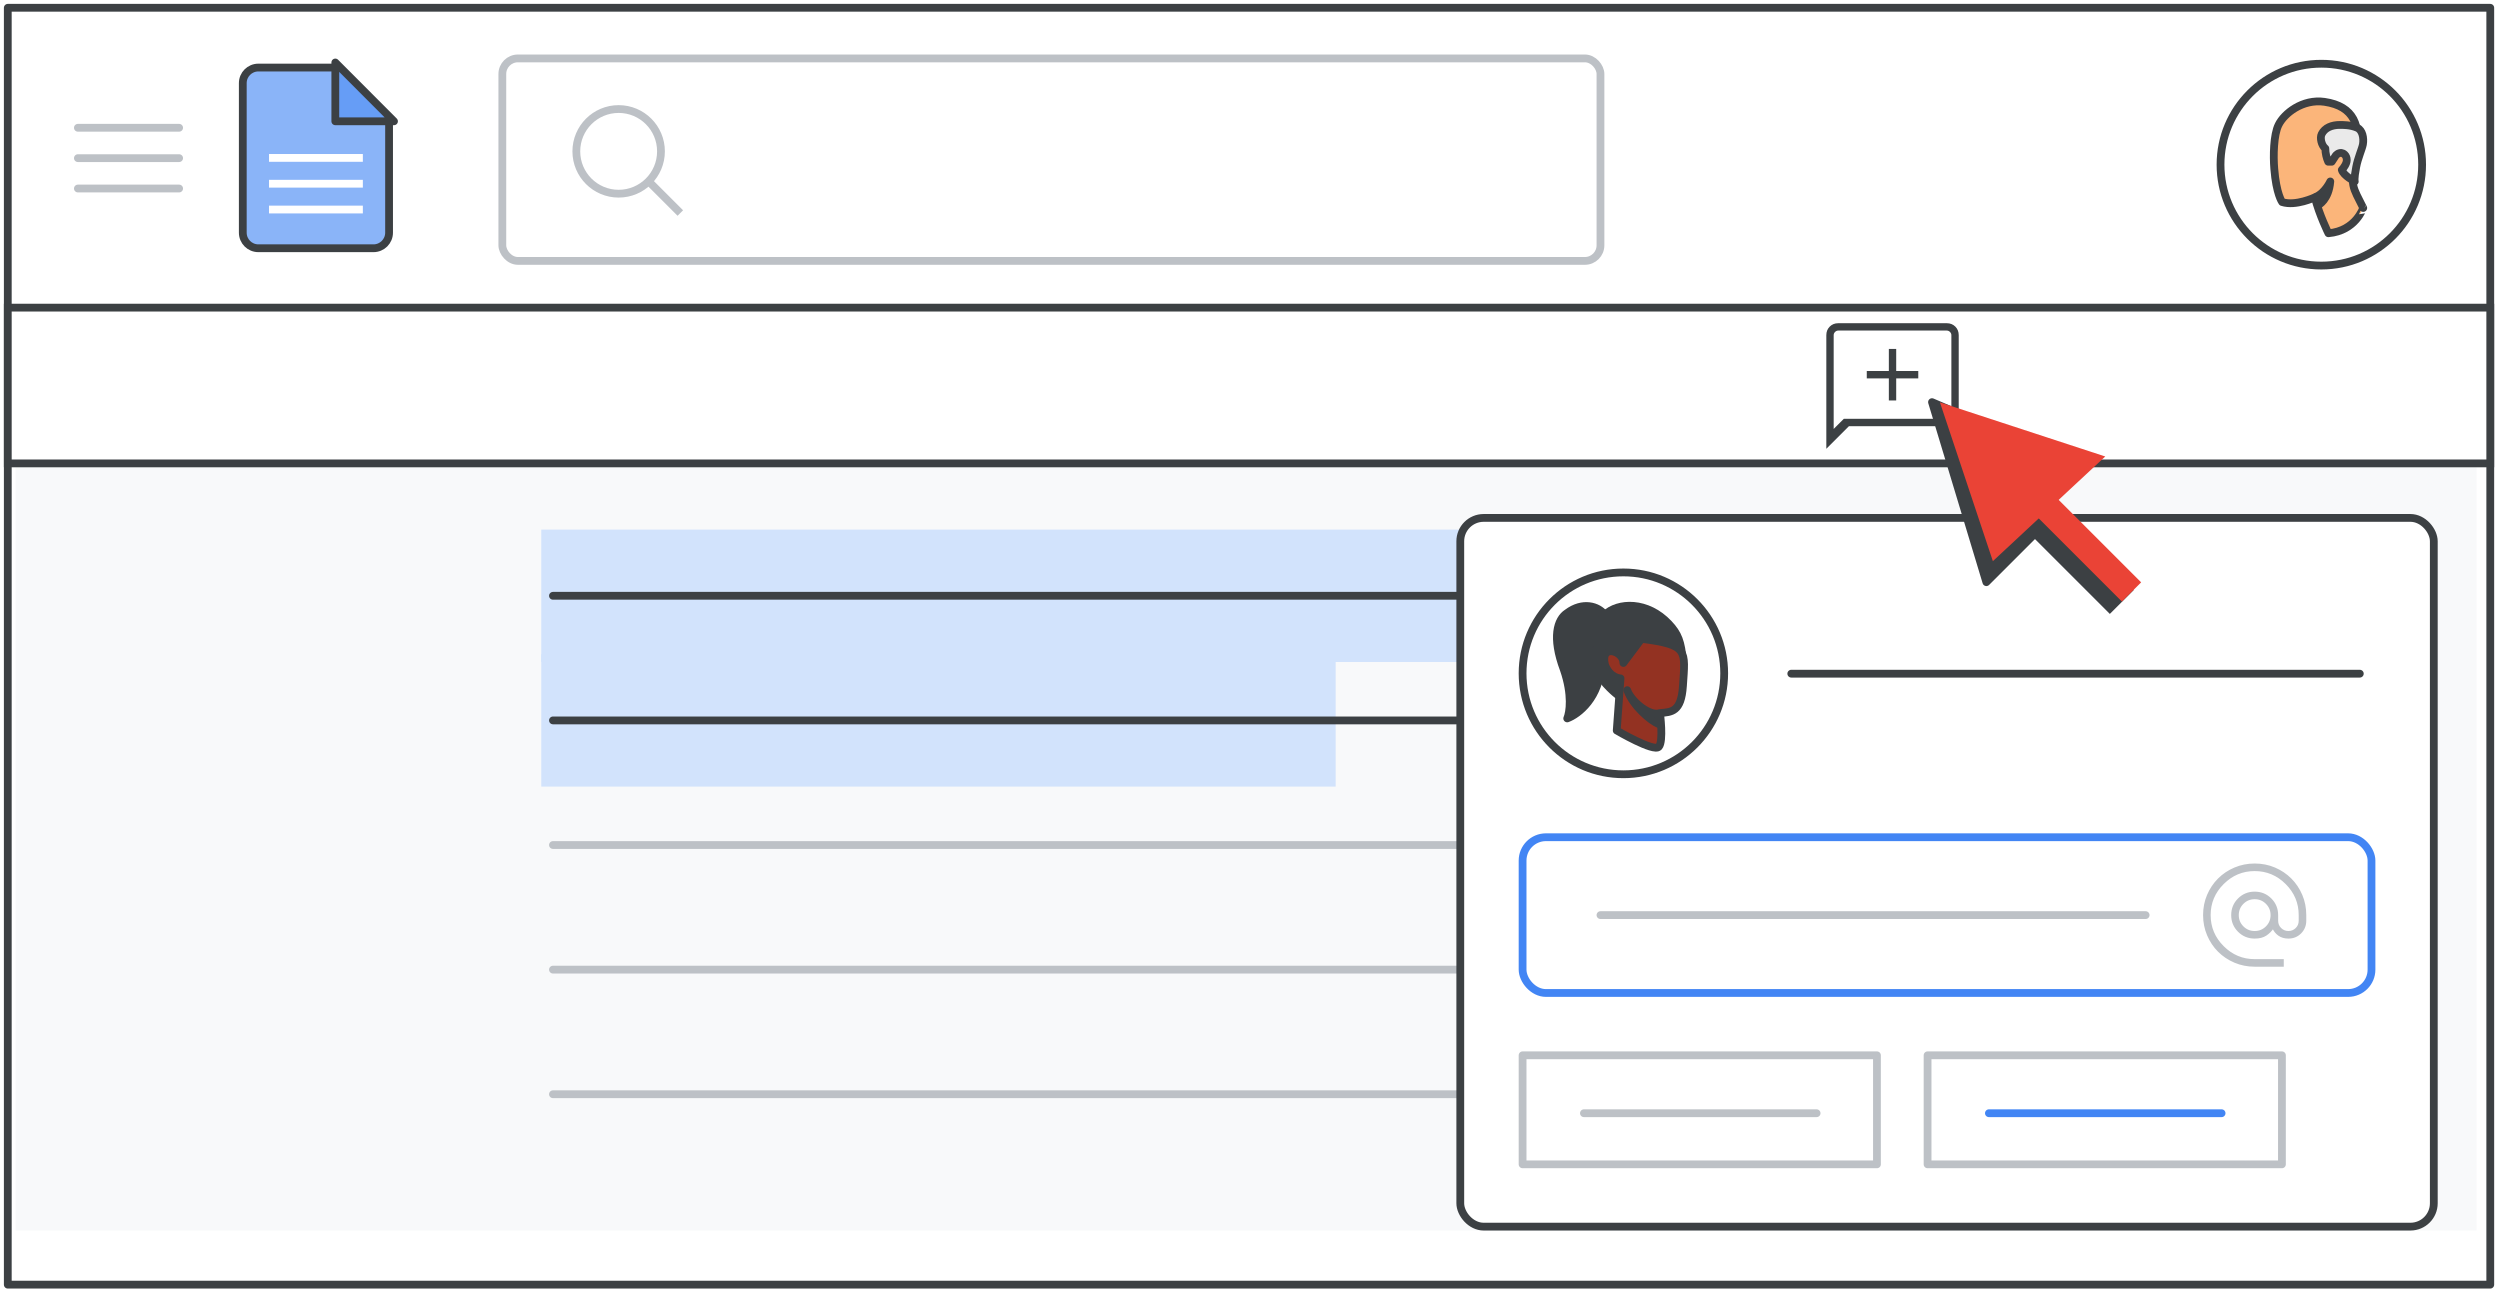 <?xml version="1.0" encoding="UTF-8"?>
<svg width="321px" height="166px" viewBox="0 0 321 166" version="1.1" xmlns="http://www.w3.org/2000/svg" xmlns:xlink="http://www.w3.org/1999/xlink">
    <title>add-comments-replies</title>
    <defs>
        <ellipse id="path-1" cx="12.943" cy="12.958" rx="12.943" ry="12.958"></ellipse>
    </defs>
    <g id="add-comments-replies" stroke="none" stroke-width="1" fill="none" fill-rule="evenodd">
        <rect fill="#FFFFFF" x="0" y="0" width="321" height="166"></rect>
        <rect id="border-and-background" stroke="#3C4043" fill="#FFFFFF" stroke-linejoin="round" x="1" y="1" width="318.75" height="163.95"></rect>
        <rect id="Rectangle" fill="#F8F9FA" x="2" y="60" width="316" height="98"></rect>
        <g id="highlighted-text" transform="translate(69.5, 68)" fill="#D2E3FC">
            <rect id="Rectangle" x="0" y="0" width="183" height="17"></rect>
            <rect id="Rectangle" x="0" y="16" width="102" height="17"></rect>
        </g>
        <g id="text-lines" transform="translate(71, 76)" stroke-linecap="round">
            <line x1="3.00035164e-16" y1="0.5" x2="180" y2="0.5" id="Line" stroke="#3C4043"></line>
            <line x1="3.00035164e-16" y1="16.5" x2="180" y2="16.5" id="Line" stroke="#3C4043"></line>
            <line x1="3.00035164e-16" y1="32.5" x2="180" y2="32.5" id="Line" stroke="#BDC1C6"></line>
            <line x1="3.00035164e-16" y1="48.5" x2="180" y2="48.5" id="Line" stroke="#BDC1C6"></line>
            <line x1="3.00035164e-16" y1="64.5" x2="180" y2="64.5" id="Line" stroke="#BDC1C6"></line>
        </g>
        <rect id="Rectangle" stroke="#3C4043" fill="#FFFFFF" transform="translate(160.375, 49.5) scale(1, -1) translate(-160.375, -49.5) " x="1" y="39.5" width="318.75" height="20"></rect>
        <g id="UI/menu-dark-grey" transform="translate(10, 16)" stroke="#BDC1C6" stroke-linecap="round" stroke-linejoin="round">
            <line x1="1.40946282e-16" y1="0.406" x2="13" y2="0.406" id="Line"></line>
            <line x1="1.40946282e-16" y1="4.306" x2="13" y2="4.306" id="Line"></line>
            <line x1="1.40946282e-16" y1="8.206" x2="13" y2="8.206" id="Line"></line>
        </g>
        <g id="search" transform="translate(64, 7)" stroke="#BDC1C6">
            <rect id="Rectangle" x="0.5" y="0.5" width="141" height="26" rx="2"></rect>
            <g id="Group" transform="translate(10, 7)">
                <circle id="Oval" cx="5.435" cy="5.435" r="5.435"></circle>
                <line x1="9.706" y1="9.706" x2="13" y2="13" id="Line-6" stroke-linecap="square"></line>
            </g>
        </g>
        <g id="People/profile3" transform="translate(298.057, 21.141) scale(-1, 1) translate(-298.057, -21.141) translate(285.114, 8.183)">
            <g id="Group-22-Copy-2" transform="translate(0, 0)" fill="#FFFFFF" stroke="#3C4043">
                <ellipse id="Oval" cx="12.943" cy="12.958" rx="12.943" ry="12.958"></ellipse>
            </g>
            <g id="Group-13" transform="translate(7.558, 4.837)">
                <path d="M4.474,16.93 C4.474,16.93 5.644,14.58 6.217,12.32 C6.217,12.32 8.672,13.484 10.416,12.924 C10.416,12.924 11.173,11.894 11.425,8.649 C11.563,7.015 11.517,4.285 10.874,3.009 C10.163,1.554 7.8,-0.348 4.978,0.055 C1.147,0.614 0.252,3.166 0.941,6.724 C1.767,10.954 1.331,10.954 0,13.685 C0.023,13.663 0.941,16.617 4.474,16.93" id="Fill-1" fill="#FBB57A"></path>
                <path d="M4.474,16.93 C4.474,16.93 5.644,14.58 6.217,12.32 C6.217,12.32 8.672,13.484 10.416,12.924 C10.416,12.924 11.173,11.894 11.425,8.649 C11.563,7.015 11.517,4.285 10.874,3.009 C10.163,1.554 7.8,-0.348 4.978,0.055 C1.147,0.614 0.252,3.166 0.941,6.724 C1.767,10.954 1.331,10.954 0,13.685 C0.023,13.663 0.941,16.617 4.474,16.93 Z" id="Stroke-3" stroke="#3D4043" stroke-linecap="round" stroke-linejoin="round"></path>
                <path d="M1.091,10.279 C1.091,10.279 2.549,9.534 2.754,8.79 C2.528,8.556 2.117,8.002 2.117,7.534 C2.117,6.875 2.59,6.641 2.795,6.619 C3.247,6.577 3.534,6.96 3.534,6.96 L4.048,7.747 L4.499,7.747 C4.705,7.3 4.869,6.641 4.869,6.045 C5.362,5.662 5.588,4.683 5.341,4.194 C4.931,3.364 4.007,3.023 3.021,3.023 C2.672,3.023 1.645,3.002 0.783,3.385 C0.105,3.683 -0.1,4.704 0.043,5.513 C0.146,6.087 0.7,7.3 0.906,8.428 C1.214,10.002 1.091,10.279 1.091,10.279" id="Fill-5" fill="#EAEAEA"></path>
                <path d="M1.091,10.279 C1.091,10.279 2.549,9.534 2.754,8.79 C2.528,8.556 2.117,8.002 2.117,7.534 C2.117,6.875 2.59,6.641 2.795,6.619 C3.247,6.577 3.534,6.96 3.534,6.96 L4.048,7.747 L4.499,7.747 C4.705,7.3 4.869,6.641 4.869,6.045 C5.362,5.662 5.588,4.683 5.341,4.194 C4.931,3.364 4.007,3.023 3.021,3.023 C2.672,3.023 1.645,3.002 0.783,3.385 C0.105,3.683 -0.1,4.704 0.043,5.513 C0.146,6.087 0.7,7.3 0.906,8.428 C1.214,10.002 1.091,10.279 1.091,10.279 Z" id="Stroke-7" stroke="#3D4043" stroke-linecap="round" stroke-linejoin="round"></path>
                <path d="M5.762,13.302 C5.762,13.302 4.429,12.673 4.233,10.279 C4.233,10.279 4.888,11.706 6.047,12.238 C6.047,12.238 5.981,12.504 5.937,12.722 C5.85,12.964 5.762,13.302 5.762,13.302" id="Fill-9" fill="#3C4043"></path>
                <path d="M5.762,13.302 C5.762,13.302 4.429,12.673 4.233,10.279 C4.233,10.279 4.888,11.706 6.047,12.238 C6.047,12.238 5.981,12.504 5.937,12.722 C5.85,12.964 5.762,13.302 5.762,13.302 Z" id="Stroke-11" stroke="#3C4043" stroke-linecap="round" stroke-linejoin="round"></path>
            </g>
        </g>
        <g id="Group-42" transform="translate(31.174, 8.674)">
            <path d="M2,0 L11.691,0 L11.691,0 L18.783,6.42 L18.783,21.202 C18.783,22.307 17.887,23.202 16.783,23.202 L2,23.202 C0.895,23.202 1.3527075e-16,22.307 0,21.202 L0,2 C-5.7935996e-16,0.895 0.895,2.02906125e-16 2,0 Z" id="Rectangle" stroke="#3C4043" fill="#8AB4F8"></path>
            <line x1="3.867" y1="14.916" x2="14.916" y2="14.916" id="Line-11" stroke="#FFFFFF" stroke-linecap="square"></line>
            <line x1="3.867" y1="11.601" x2="14.916" y2="11.601" id="Line-11" stroke="#FFFFFF" stroke-linecap="square"></line>
            <line x1="3.867" y1="18.23" x2="14.916" y2="18.23" id="Line-11" stroke="#FFFFFF" stroke-linecap="square"></line>
            <path d="M19.425,0.064 L11.874,7.599 L11.874,0.064 L19.425,0.064 Z" id="Path-5" stroke="#3C4043" fill="#669DF6" stroke-linejoin="round" transform="translate(15.295, 3.479) rotate(-90) translate(-15.295, -3.479) "></path>
        </g>
        <g id="add_comment_BASELINE_P900" transform="translate(234.5, 41.5)" fill="#3C4043" fill-rule="nonzero">
            <path d="M8.028,9.917 L8.972,9.917 L8.972,7.083 L11.806,7.083 L11.806,6.139 L8.972,6.139 L8.972,3.306 L8.028,3.306 L8.028,6.139 L5.194,6.139 L5.194,7.083 L8.028,7.083 L8.028,9.917 Z M0,16.126 L0,1.535 C0,1.094 0.146,0.728 0.437,0.436 C0.728,0.145 1.094,0 1.535,0 L15.465,0 C15.906,0 16.272,0.145 16.564,0.436 C16.855,0.728 17,1.094 17,1.535 L17,11.688 C17,12.128 16.855,12.494 16.564,12.786 C16.272,13.077 15.906,13.222 15.465,13.222 L2.904,13.222 L0,16.126 Z M2.243,12.278 L15.465,12.278 C15.623,12.278 15.76,12.219 15.878,12.1 C15.996,11.982 16.056,11.845 16.056,11.688 L16.056,1.535 C16.056,1.377 15.996,1.24 15.878,1.122 C15.76,1.004 15.623,0.944 15.465,0.944 L1.535,0.944 C1.377,0.944 1.24,1.004 1.122,1.122 C1.004,1.24 0.944,1.377 0.944,1.535 L0.944,13.576 L2.243,12.278 Z M0.944,12.278 L0.944,1.535 C0.944,1.362 0.944,1.22 0.944,1.11 C0.944,1 0.944,0.944 0.944,0.944 C0.944,0.944 0.944,1 0.944,1.11 C0.944,1.22 0.944,1.362 0.944,1.535 L0.944,11.688 C0.944,11.861 0.944,12.002 0.944,12.113 C0.944,12.223 0.944,12.278 0.944,12.278 Z" id="Shape"></path>
        </g>
        <g id="popup" transform="translate(187, 66)">
            <rect id="Rectangle" stroke="#3C4043" fill="#FFFFFF" x="0.5" y="0.5" width="125" height="91" rx="3"></rect>
            <g id="Group-2" transform="translate(8, 41)">
                <rect id="Rectangle" stroke="#4285F4" fill="#FFFFFF" x="0.5" y="0.5" width="109" height="20" rx="3"></rect>
                <line x1="10.5" y1="10.5" x2="80.5" y2="10.5" id="Line-2" stroke="#BDC1C6" stroke-linecap="round"></line>
                <g id="alternate_email_BASELINE_P900" transform="translate(88, 4)" fill="#BDC1C6" fill-rule="nonzero" stroke="#BDC1C6" stroke-width="0.25">
                    <path d="M6.5,13 C5.597,13 4.749,12.831 3.954,12.494 C3.16,12.157 2.471,11.697 1.887,11.114 C1.303,10.53 0.843,9.84 0.506,9.046 C0.169,8.251 0,7.403 0,6.5 C0,5.585 0.169,4.733 0.506,3.945 C0.843,3.157 1.303,2.47 1.887,1.886 C2.471,1.303 3.16,0.843 3.954,0.506 C4.749,0.169 5.597,0 6.5,0 C7.415,0 8.267,0.169 9.055,0.506 C9.843,0.843 10.53,1.303 11.114,1.886 C11.697,2.47 12.157,3.157 12.494,3.945 C12.831,4.733 13,5.585 13,6.5 L13,7.222 C13,7.824 12.792,8.336 12.377,8.757 C11.962,9.178 11.447,9.389 10.833,9.389 C10.352,9.389 9.945,9.271 9.614,9.036 C9.283,8.802 9.034,8.486 8.865,8.089 C8.6,8.474 8.287,8.787 7.926,9.028 C7.565,9.269 7.09,9.389 6.5,9.389 C5.694,9.389 5.011,9.109 4.451,8.549 C3.891,7.989 3.611,7.306 3.611,6.5 C3.611,5.694 3.891,5.01 4.451,4.45 C5.011,3.891 5.694,3.611 6.5,3.611 C7.306,3.611 7.99,3.891 8.55,4.45 C9.109,5.01 9.389,5.694 9.389,6.5 L9.389,7.222 C9.389,7.631 9.53,7.975 9.813,8.251 C10.096,8.528 10.436,8.667 10.833,8.667 C11.231,8.667 11.571,8.528 11.854,8.251 C12.136,7.975 12.278,7.631 12.278,7.222 L12.278,6.5 C12.278,4.923 11.709,3.566 10.571,2.428 C9.434,1.291 8.077,0.722 6.5,0.722 C4.923,0.722 3.566,1.291 2.428,2.428 C1.291,3.566 0.722,4.923 0.722,6.5 C0.722,8.077 1.291,9.434 2.428,10.571 C3.566,11.709 4.923,12.278 6.5,12.278 L10.111,12.278 L10.111,13 L6.5,13 Z M6.5,8.667 C7.102,8.667 7.613,8.456 8.035,8.035 C8.456,7.613 8.667,7.102 8.667,6.5 C8.667,5.898 8.456,5.387 8.035,4.965 C7.613,4.544 7.102,4.333 6.5,4.333 C5.898,4.333 5.387,4.544 4.965,4.965 C4.544,5.387 4.333,5.898 4.333,6.5 C4.333,7.102 4.544,7.613 4.965,8.035 C5.387,8.456 5.898,8.667 6.5,8.667 Z" id="Shape"></path>
                </g>
            </g>
            <g id="People/profile17" transform="translate(8.5, 7.5)">
                <mask id="mask-2" fill="white">
                    <use xlink:href="#path-1"></use>
                </mask>
                <use id="Oval" stroke="#3C4043" fill="#FFFFFF" xlink:href="#path-1"></use>
                <g id="Group" mask="url(#mask-2)">
                    <g transform="translate(12.462, 13.285) scale(-1, 1) rotate(-2) translate(-12.462, -13.285) translate(4.233, 4.233)" id="Path">
                        <path d="M15.243,1.214 C16.477,2.067 17.13,4.393 15.428,8.482 C14.188,11.701 14.469,13.997 14.765,14.743 C13.386,14.183 10.626,11.946 10.626,7.47 L9.202,4.775 C9.887,4.565 9.695,2.125 10.46,1.214 C11.311,0.199 13.287,-0.362 15.243,1.214 Z" stroke="#3C4043" stroke-width="1" fill="#3C4043" fill-rule="nonzero" stroke-linecap="round" stroke-linejoin="round"></path>
                        <path d="M8.425,11.488 C8.425,11.488 15.573,6.505 10.408,1.271 C8.731,-0.431 5.022,-0.686 2.163,2.147 C0.927,3.371 0.471,4.381 0.189,6.895" stroke="none" fill="#3C4043" fill-rule="nonzero"></path>
                        <path d="M8.425,11.488 C8.425,11.488 15.573,6.505 10.408,1.271 C8.731,-0.431 5.022,-0.686 2.163,2.147 C0.927,3.371 0.471,4.381 0.189,6.895" stroke="#3C4043" stroke-width="1" fill="none" stroke-linecap="round" stroke-linejoin="round"></path>
                        <path d="M8.103,9.367 L8.358,16.075 C8.358,16.075 3.496,18.705 2.886,17.977 C2.277,17.25 2.886,13.643 2.886,13.643 C1.436,13.452 0.159,13.452 0.06,10.047 C-0.073,5.468 -0.491,4.764 5.591,4.198 L7.806,7.38 C7.806,5.878 10.894,4.937 10.169,7.662 C9.474,9.38 8.103,9.367 8.103,9.367 Z" stroke="#3C4043" stroke-width="1" fill="#933222" fill-rule="nonzero" stroke-linecap="round" stroke-linejoin="round"></path>
                        <path d="M2.96,15.08 C4.032,14.698 6.368,12.876 7.193,10.848 C6.703,12.154 4.459,13.951 3.152,13.708" stroke="none" fill="#3C4043" fill-rule="nonzero"></path>
                        <path d="M2.96,15.08 C4.032,14.698 6.368,12.876 7.193,10.848 C6.703,12.154 4.459,13.951 3.152,13.708" stroke="#3C4043" stroke-width="1" fill="none" stroke-linecap="round" stroke-linejoin="round"></path>
                    </g>
                </g>
            </g>
            <line x1="43" y1="20.5" x2="116" y2="20.5" id="Line-2" stroke="#3C4043" stroke-linecap="round"></line>
            <g id="UI/button-white" transform="translate(60.5, 69.5)">
                <rect id="Rectangle" stroke="#BDC1C6" fill="#FFFFFF" fill-rule="nonzero" stroke-linejoin="round" x="0" y="0" width="45.5" height="14"></rect>
                <line x1="7.875" y1="7.438" x2="37.752" y2="7.438" id="Line" stroke="#4285F4" stroke-linecap="round"></line>
            </g>
            <g id="UI/button-white" transform="translate(8.5, 69.5)" stroke="#BDC1C6">
                <rect id="Rectangle" fill="#FFFFFF" fill-rule="nonzero" stroke-linejoin="round" x="0" y="0" width="45.5" height="14"></rect>
                <line x1="7.875" y1="7.438" x2="37.752" y2="7.438" id="Line" stroke-linecap="round"></line>
            </g>
        </g>
        <g id="UI/arrow" transform="translate(240, 44)" fill-rule="nonzero">
            <g id="Group-5" transform="translate(0, -0)">
                <g id="Group" transform="translate(20.358, 20.358) rotate(-45) translate(-20.358, -20.358) translate(9.255, 2.671)">
                    <polygon id="Triangle" stroke="#3C4043" fill="#3C4043" stroke-linejoin="round" points="11.411 0 18.814 18.505 14.187 14.496 11.103 21.281 -1.98347249e-13 21.281"></polygon>
                    <g id="Group-2" transform="translate(8.327, 19.05)">
                        <polygon id="Rectangle" fill="#3C4043" points="2.16754537e-11 1.651 3.886 1.569 4.362 16.325 -1.16529009e-12 16.325"></polygon>
                        <rect id="Rectangle" fill="#EA4336" x="2.221" y="2.39456718e-13" width="3.489" height="16.3"></rect>
                    </g>
                    <polygon id="Triangle" fill="#EA4336" points="12.111 0.741 22.206 20.664 2.499 19.965"></polygon>
                </g>
            </g>
        </g>
    </g>
</svg>